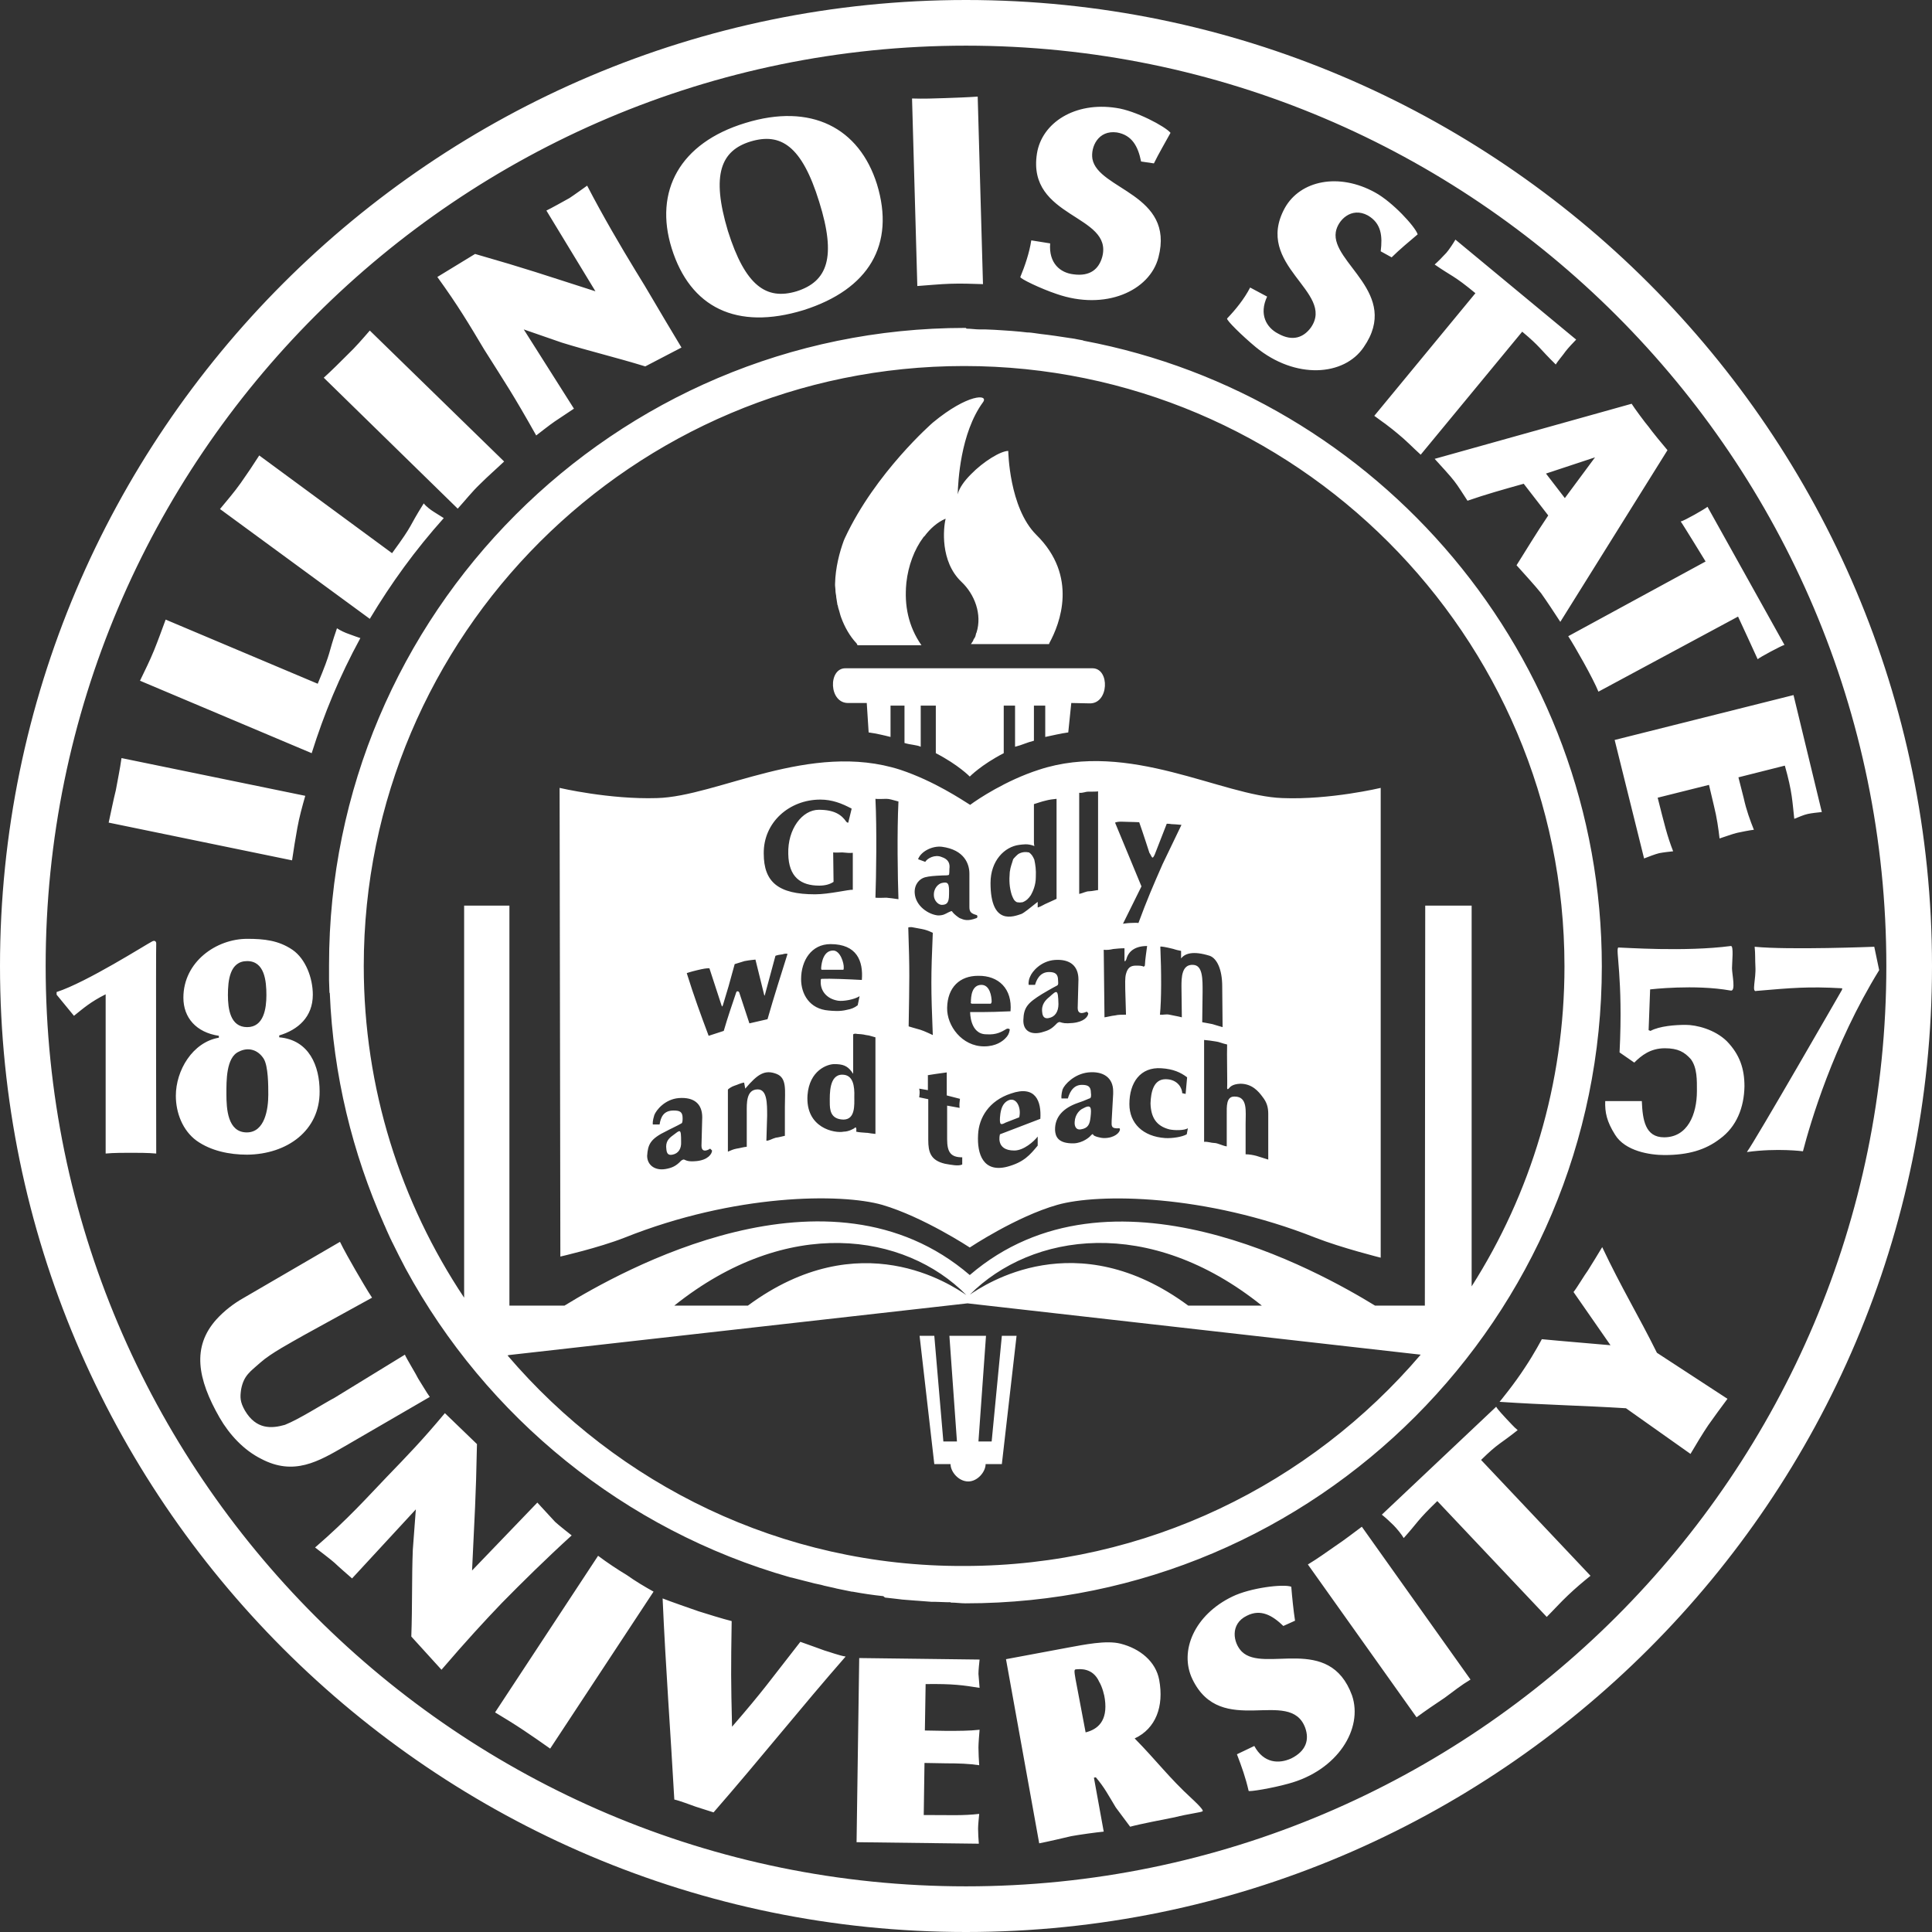 <?xml version="1.0" encoding="utf-8"?>
<!-- Generator: Adobe Illustrator 19.2.0, SVG Export Plug-In . SVG Version: 6.00 Build 0)  -->
<svg version="1.1" id="Layer_1" xmlns="http://www.w3.org/2000/svg" xmlns:xlink="http://www.w3.org/1999/xlink" x="0px" y="0px"
	 viewBox="0 0 512 512" style="enable-background:new 0 0 512 512;" xml:space="preserve">
<rect x="0" y="0" width="512" height="512" fill="#333333" stroke="none"/>
<style type="text/css">
	.st0{fill:#FFFFFF;}
</style>
<path class="st0" d="M78.8,219.4c0.5-2.8,1.3-5.7,2.1-8.5l-48.7-10c-0.4,2.9-1,5.7-1.5,8.5c-0.7,2.8-1.3,5.9-1.9,8.6l48.6,10
	C77.8,225.2,78.3,222.2,78.8,219.4z M435.7,227.5c1-0.4,3.1-1.2,4-1.4c1-0.2,2.7-0.4,3.7-0.5c-1.6-4.1-2.3-7.1-4.1-14.2l13.6-3.4
	l1.3,5.5c0.8,3.2,1.2,6.1,1.5,8.7c1-0.3,3.7-1.3,4.7-1.5c0.9-0.2,3.4-0.7,4.4-0.8c-1-2.5-2-5.2-2.7-8.4l-1.4-5.5l12.3-3.1
	c2,7,2,9.7,2.5,14.1c1-0.4,2.6-1.1,3.6-1.3c0.9-0.2,2.7-0.4,3.7-0.5l-7.5-31l-47.4,11.9L435.7,227.5z M40.3,249.5
	c-1.6,0.8-17.3,10.8-25.3,13.4v0.7c1,1.2,4.6,5.6,4.6,5.6c2.5-2,4.4-3.7,8.4-5.7v42.2c2-0.2,5.1-0.2,6.7-0.2c1.6,0,4.6,0,6.7,0.2
	c0,0-0.1-54.5,0-55.7C41.4,249.5,41,249.1,40.3,249.5z M127.2,128.3c2.1-2.1,4.3-4,6.4-6L98,87.6c-1.9,2.2-3.8,4.4-5.9,6.4
	c-2.1,2.1-4.1,4.1-6.3,6.1l35.5,34.7C123.3,132.6,125.1,130.3,127.2,128.3z M95.5,169.1c0,0-2.1-0.7-3.1-1.1
	c-0.9-0.3-2.2-0.9-3.1-1.5c-2.6,7.5-1.2,5.3-5.1,14.7l-40.3-17c-1,2.7-2,5.5-3.1,8.2s-2.4,5.3-3.7,8l45.5,19.2
	C85.9,189.1,90,179.2,95.5,169.1z M117.6,137.3c0,0-1.9-1.2-2.7-1.7c-0.8-0.5-2-1.4-2.6-2.2c-4.3,6.8-2.4,5-8.4,13.2l-35.2-25.9
	c-1.6,2.5-3.2,4.9-4.9,7.3c-1.7,2.4-3.6,4.6-5.5,6.9L98,164C103.7,154.5,110,145.8,117.6,137.3z M113.9,370.2
	c-0.7-0.9-2.5-4-3.1-4.9c-0.4-0.9-3.1-5.3-3.5-6.3l-18.6,11.4c-3.2,1.7-9.4,5.7-13.2,7.2c-3.5,1-7.6,1.3-10.6-3.8
	c-1.3-2.3-1.3-3.5-1-5.6c0.7-3.7,2.4-4.7,5.1-7.1c2.8-2.5,8.1-5.3,11.6-7.3l18-9.9c-1.1-1.6-3.4-5.6-4.4-7.3s-3.3-5.8-4.1-7.5
	L64.5,344c-2.5,1.4-5.1,3.4-7.1,5.6c-6.6,7.3-5.1,15.8,0.8,26.1c2.6,4.5,6.4,8.6,11,10.9c8.7,4.6,15.2,0.7,22.3-3.4L113.9,370.2z
	 M151.5,406.9c0,0-3.7-2.9-4.4-3.6c-0.7-0.8-4.1-4.4-4.7-5.1l-17.3,18c0.7-15.5,1-18.2,1.3-33.5l-8.5-8.2c-6,7.2-10,11.3-15.4,16.9
	c-5,5.2-10.2,11.1-19,18.7c0,0,4.6,3.5,5.2,4.1c0.7,0.7,3.9,3.5,4.6,4.1l16.9-18.3l-0.8,10.7c-0.3,7.4-0.1,14.7-0.4,23l8,8.8
	c6.6-7.7,11.4-12.9,16-17.7C138.3,419.4,144.8,413,151.5,406.9z M496.7,250.9c0,0-22.6,0.9-31.7,0c0.2,1.9,0.1,3.5,0.2,5.2
	c0.2,3.5-1.1,7,0.3,6.5c9.3-0.8,13.7-1.2,22.6-0.7c0.2,0,0.1,0.3,0,0.5c0,0-23.1,40.2-25.1,42.8v0.1c8-1.1,14.8-0.2,14.8-0.2
	c1.9-7.3,8-28.2,20.2-48L496.7,250.9z M84.7,289.2c0-6.6-2.7-13.6-10.7-14.3v-0.5c5-1.5,8.9-4.9,8.9-10.8c0-4.4-1.9-9.5-5.4-11.9
	c-3.7-2.5-7.5-2.9-12-2.9c-8.2,0-16.9,6.1-16.9,15.6c0,5.3,3.4,9.2,9.4,10.1v0.5c-7,1.2-11.4,8.7-11.4,15.4c0,4.5,1.8,9.2,5.5,11.9
	c3.8,2.7,8.7,3.7,13.4,3.7C76.1,305.9,84.8,299.6,84.7,289.2z M65.5,254.7c4.6,0,5.1,5.2,5.1,9c0,3.6-0.7,8.5-5.1,8.5
	c-4.5,0-5.1-4.9-5.1-8.5C60.4,259.8,60.9,254.7,65.5,254.7z M60,289.9c0-3.4-0.1-9.7,3.3-11.2c2.5-1.3,5.1-0.5,6.6,1.9
	c1.2,2,1.2,7.1,1.2,9.5c0,3.8-0.9,10-5.7,10C60.3,300.1,60,293.8,60,289.9z M212.9,82.2c17.4-5.5,24.4-17.4,19.5-33.4
	c-4.7-14.9-17.4-21.6-34.9-16.2c-17.4,5.3-24.2,18.1-19.5,33.2C182.9,81.5,195.2,87.6,212.9,82.2z M198.9,37.5
	c8-2.4,13.6,1.1,18.2,16c4.6,14.7,2.2,21.1-6,23.7c-8,2.4-13.6-1.4-18.2-16C188.4,46.2,191.1,39.9,198.9,37.5z M332.8,92
	c10.5,8.6,23.4,7.7,28.6,0c9.9-14.3-8.7-22.3-7.4-30.5c0.5-3.1,4.1-6.8,8.5-4.4c3.6,2.1,3.9,5.5,3.4,9.5l2.9,1.6
	c1.9-1.9,5-4.5,6.9-6.1C375,60,369,53.5,364.4,51c-9.6-5.3-19.8-3.2-23.9,4.1c-8.4,15.3,13.5,22.2,6.9,31.7
	c-1.9,2.6-4.8,3.8-8.7,1.6c-3.1-1.6-5.1-5.1-2.9-9.8l-4.5-2.4c-1.6,3.1-3.9,5.9-6.1,8.2C324.9,84.8,329.3,89.1,332.8,92z
	 M415.6,168.6c1.7,2.6,6.6,11.2,8,14.7l37-19.9c0,0,5,10.8,5.2,11.3c0.5-0.5,6.3-3.6,7.1-3.8l-20.4-36.6c-0.5,0.5-6.3,3.8-7.1,3.9
	c0.3,0.3,6.6,10.6,6.6,10.6L415.6,168.6z M280,77.9c12.9,4.5,24.7-0.8,27-9.7c4.4-16.8-16-17.9-17.5-26.1c-0.5-3.1,1.5-7.7,6.5-7
	c4,0.7,5.6,3.7,6.4,7.7l3.4,0.5c1.1-2.3,3.2-5.9,4.4-8.1c-1.4-1.7-9.3-5.9-14.4-6.6c-10.9-1.7-19.7,3.9-21,12.1
	c-2.7,17.2,20.3,16.1,17.3,27.4c-0.9,3.2-3.2,5.2-7.6,4.6c-3.5-0.4-6.6-2.9-6.2-8.2l-5-0.8c-0.5,3.3-1.7,6.8-2.9,9.7
	C270.2,73.8,275.8,76.5,280,77.9z M364.2,110.2c2.1,1.5,4.3,3.1,6.3,4.8c2.1,1.7,3.9,3.6,6,5.5l26.9-32.6c4.9,4.1,4.5,4.4,8.9,8.7
	c0.5-0.9,2-2.6,2.6-3.5c0.7-0.9,2.1-2.4,2.8-3.1l-32-26.5c-0.5,0.9-1.7,2.7-2.4,3.5c-1.2,1.3-2.3,2.4-3.1,3.1
	c4.6,3.2,5,2.8,10.8,7.6L364.2,110.2z M251.8,75.2c2.8-0.1,5.8,0,8.7,0.1l-1.4-49.7c-2.9,0.2-5.8,0.3-8.7,0.4
	c-2.8,0.1-5.8,0.2-8.7,0.1l1.4,49.7C246,75.6,248.9,75.3,251.8,75.2z M385.4,127.5c0.9,1.1,2.7,4,3.5,5.2c4.9-1.7,9.2-2.9,14.9-4.5
	l6.5,8.4c-3.5,5.2-5.3,8.3-8.4,13.2c1.7,1.9,5,5.5,6.5,7.4c1.5,2.1,3.6,5.3,5.1,7.6l28.4-45.5c-0.8-0.9-4.4-5.3-5-6.2
	c-0.8-0.9-3.9-5.1-4.5-6.1l-52.2,14.6C381.3,122.8,384.6,126.4,385.4,127.5z M422.7,121.2l-8,10.8l-5-6.5L422.7,121.2z M142.1,115.4
	c0,0,4.1-3.2,4.9-3.7c0.8-0.5,4.3-2.9,5.1-3.4l-13.3-21l10.1,3.5c7.1,2.2,14.3,3.9,22.1,6.3l9.6-5c-7-11.6-8.7-14.8-12.2-20.4
	c-3.9-6.4-8.6-14.4-12.8-22.5c0,0-3.9,2.8-4.7,3.3c-0.9,0.5-5.2,2.9-6.1,3.3l13,21.4c-14.7-4.7-17.3-5.7-31.9-9.9l-10,6.1
	c5.5,7.6,8.4,12.5,12.4,19.2C134.1,101.8,135.8,104.2,142.1,115.4z M256,0C114.8,0,0,114.9,0,256s114.8,256,256,256
	s256-114.8,256-256C512,114.9,397.2,0,256,0z M256,499.9C121.5,499.9,12.1,390.5,12.1,256S121.5,12.1,256,12.1
	S499.9,121.5,499.9,256S390.5,499.9,256,499.9z M158.5,412.3l-27.3,41.5c2.5,1.5,5.1,3.1,7.5,4.7s4.7,3.2,7.1,4.9l27.4-41.6
	c-2.5-1.4-4.7-2.7-7.1-4.4C163.6,415.9,160.9,414.1,158.5,412.3z M269.5,239.1c0.7,0.1,0.8,0.1,1.5,0c1-0.4,1.6-1,2.2-1.9
	c0.5-0.9,1.3-2.6,1.3-4.7c0.1-2-0.1-3.3-0.4-4.7c-0.4-0.9-0.7-1.4-1.4-1.9c-1-0.2-1.9-0.1-2.8,0.4c-0.3,0.2-1.2,1.1-1.4,1.4
	c-0.3,1.1-0.7,1.9-0.9,3.4c-0.2,2.3-0.1,4,0.5,6C268.5,238.1,268.7,238.7,269.5,239.1z M212.1,435.1c-8.3,10.6-9.7,12.8-18.1,22.5
	c-0.3-12.6-0.3-14.9-0.1-28c-2.1-0.5-6.9-2-8.8-2.6c-2-0.7-7.5-2.6-9.5-3.4c0.8,18.3,2.1,35.4,3.1,53.3c1.1,0.2,4.6,1.5,5.7,1.9
	c1,0.3,4.7,1.5,4.7,1.5c12.8-14.7,23.1-27.7,35-41.3c-1.5-0.2-4.5-1.3-5.6-1.6C217.5,437,214,435.8,212.1,435.1z M261.2,388h4.3
	l3.9-34h-3.9l-2.7,28h-3.5l2-28h-9.7l2,28H250l-2.4-28h-3.9l3.9,34h4.3c0,2,2.1,4.6,4.7,4.6C259.1,392.6,261.2,390,261.2,388z
	 M234.8,423.4c1.2,0.1,2.4,0.3,3.5,0.4c0.3,0,0.5,0.1,0.8,0.1c1.3,0.1,2.5,0.2,3.8,0.3h0.1c1.3,0.1,2.6,0.2,3.9,0.3
	c0.1,0,0.1,0,0.2,0c0.2,0,0.3,0,0.5,0c0.1,0,0.2,0,0.3,0c1,0,2,0.1,3,0.1c0.1,0,0.2,0,0.2,0c0.3,0,0.5,0,0.8,0c0,0,0,0.1,0.1,0.1
	c1.3,0,2.6,0.2,3.9,0.2l0,0l0,0c93,0,168.6-75.8,168.6-168.8c0-82.3-59.2-151.1-137.3-165.8c-0.1,0-0.2-0.1-0.2-0.1
	c-0.9-0.2-1.8-0.3-2.7-0.5c-0.2,0-0.5-0.1-0.7-0.1c-2.6-0.4-5.2-0.8-7.9-1.1c-0.5-0.1-0.9-0.1-1.4-0.2c-0.7-0.1-1.4-0.2-2.1-0.2
	c-0.6-0.1-1.2-0.1-1.8-0.2c-0.8-0.1-1.5-0.1-2.3-0.2c-1-0.1-2-0.1-3-0.2c-0.5,0-1.1-0.1-1.6-0.1c-0.8,0-1.6-0.1-2.4-0.1
	c-0.5,0-1,0-1.5,0c-1.1,0-2.3-0.2-3.4-0.2c-0.1,0-0.2-0.2-0.3-0.2c0,0,0,0-0.1,0l0,0c-93,0-168.6,75.8-168.6,168.8
	c0,0.4,0,0.9,0,1.2c0,1,0,2,0,2.9c0,1,0.1,2,0.1,3c0,0.1,0,0.3,0.1,0.4c0.9,21.7,6,42.4,14.4,61.3c0,0.1,0,0.1,0.1,0.2
	c0.2,0.5,0.4,0.9,0.6,1.4c0.3,0.7,0.7,1.5,1,2.2c0.2,0.3,0.3,0.7,0.5,1c1.1,2.3,2.3,4.6,3.5,6.9l0,0c21.4,39.4,58,69.3,101.9,81.8
	c0.2,0,0.3,0.1,0.5,0.1c1.2,0.3,2.3,0.6,3.5,0.9c0.3,0.1,0.5,0.1,0.8,0.2c1.1,0.3,2.3,0.6,3.4,0.8c0.2,0.1,0.5,0.1,0.7,0.2
	c1.2,0.3,2.4,0.5,3.5,0.8l0,0c1.3,0.3,2.6,0.5,3.9,0.8c0.1,0,0.1,0,0.2,0c2.7,0.5,5.4,0.9,8.2,1.2
	C234.5,423.4,234.6,423.4,234.8,423.4z M123,343.7L123,343.7v0.2c-16.8-25.2-26.6-55.4-26.6-87.9c0-87.7,71.4-159,159.1-159
	s159.1,71.4,159.1,159.1c0,31.2-9,60.3-24.6,84.8V240h-12.3l-0.1,106h-13.2c-14.7-9-70-40.2-107.4-8.1
	c-37.5-32.2-92.7-0.9-107.4,8.1H135V240h-12V343.7z M334.4,346h-19.5c-29.8-22-54-5.5-57.9-2.9C273.4,326.7,304.5,322,334.4,346z
	 M256.1,343.2c-3.9-2.6-28.1-19.2-57.9,2.8h-19.5C208.7,322,239.8,326.7,256.1,343.2z M134.5,359.2l0.4-0.1l121.5-13.7l118.3,13.4
	l0,0l1.8,0.2c-29.2,34.2-72.6,56-121,56C207.1,415.2,163.7,393.4,134.5,359.2z M249.6,234c-0.9,0.2-2.3,1.4-2.1,3.5
	c0.1,1.1,1,2.2,2,2.3c1.3,0,2-0.4,2-2.7C251.6,234.1,251.3,233.6,249.6,234z M278.1,264.2c-1,0.8-2.2,2-1.9,4.1
	c0.1,1.3,0.8,1.7,1.7,1.5c1.7-0.3,2.6-1.7,2.6-3.7C280.4,262,280.1,262.4,278.1,264.2z M227.7,439.4l-0.7,48.8l32.4,0.4
	c-0.1-1-0.2-3.1-0.2-4s0.2-2.9,0.3-3.9c-4.4,0.5-7.4,0.3-14.7,0.3l0.2-13.8l5.7,0.1c3.3,0,6.2,0.1,8.8,0.5c-0.1-1.1-0.2-3.7-0.2-4.7
	s0.2-3.7,0.3-4.7c-2.6,0.3-5.6,0.3-8.8,0.3l-5.7-0.1l0.2-12.3c7.3-0.1,9.9,0.3,14.3,1c-0.1-1-0.2-2.8-0.3-3.7c0-1.1,0.2-2.8,0.3-3.8
	L227.7,439.4z M217.6,256.7c0.2,0.2-0.1,0.3,0.2,0.3h5.6c0.2,0,0.2-0.2,0.2-0.5c0.1-1.2-0.9-4.6-2.8-4.6
	C218.3,251.9,217.7,254.9,217.6,256.7z M165.5,328c29.3-11.7,57.4-11.8,68.3-8.7c10.9,3.2,23.2,11.3,23.2,11.3s12.3-8.2,23.2-11.3
	c10.9-3.1,39.1-2.9,68.4,8.7c6.9,2.7,17.3,5.3,17.3,5.3V208.8c0,0-13.4,3.2-26,2.7c-16-0.5-40.7-15.4-64.6-7.5
	c-8.7,2.8-16.2,7.8-18.2,9.3c-2.1-1.3-9.5-6.3-18.5-9.3c-23.9-7.7-48.5,7.1-64.5,7.5c-12.6,0.4-25.8-2.7-25.8-2.7l0.2,124.2
	C148.5,333,158.6,330.7,165.5,328z M255,308.6c-1,0.5-2.9,0.1-4.6-0.2c-3.8-0.9-4.4-3.1-4.4-6.3v-10.8l-2.4-0.5
	c0.1-0.9,0.2-1.4,0-2.3l2.3,0.4V285c-1,0,5-0.8,5-0.8v6.1l3.5,0.9c-0.1,0.8-0.2,1.5-0.1,2.4L251,293v8.9c0,3.5,1,4.8,4,4.8V308.6z
	 M275.7,296.5c-5.9,2.3-6.6,2.5-10.7,4.1c0,0-1.3,4.3,3.8,4.3c2.5,0,5.2-2.4,6.2-3.7v2.4c-2,2.4-3.6,4.4-8.1,5.6
	c-6.3,1.6-8-3.3-7.7-8.5c0.2-4.5,2.9-9,8.7-10.9C274.5,287.5,276,291.9,275.7,296.5z M314.5,300.6c-1.2,0.7-3.8,1.1-5.7,1
	c-5.9-0.4-9.5-3.9-9.5-9c0-5.7,2.9-9.9,8.5-9.5c3.1,0.2,5.1,1.1,6.8,2.4l-0.4,4.4l-0.9-0.2c0-1.2-1.1-3.7-4.4-3.7
	c-3.2,0-3.9,3.4-4,6.4c0.1,3.7,1.5,6,5,6.9c1.4,0.3,4,0.3,4.9-0.3L314.5,300.6z M325.2,288.2c0,0.7,0.3,0.4,0.5,0.2
	c0.2-0.2,0.7-1.1,3-1.2c3.1,0,4.8,2,5.9,3.5c1.1,1.4,1.5,2.7,1.5,4.5v12.1c-1-0.3-2.2-0.7-3.2-1c-0.8-0.2-1.8-0.4-2.8-0.4v-8.1
	c0-3.3,0.6-7.2-2.9-7.2c-2.3-0.1-2.1,2.7-2.1,4.9v8.3c-1-0.1-2.4-0.9-3.3-0.9c-0.8,0-1.7-0.4-2.7-0.3v-27c1,0.1,2,0.2,3.1,0.4
	c0.9,0.1,1.6,0.5,3,0.8C325.1,279,325.3,287.5,325.2,288.2z M320.6,253.3c1.9,0.7,3.3,3.6,3.3,8.1l0.1,10.8c-1-0.3-1.8-0.5-2.7-0.8
	c-0.9-0.2-1.7-0.3-2.7-0.5l0.1-8c0-3.3,0.1-7.1-2.5-7.2c-3.1-0.2-3.1,3.5-3.1,5.8l0.1,8.1c-1.1-0.3-2.5-0.5-3.3-0.7
	c-0.9-0.2-1.6,0.1-2.5,0c0.4-4,0.4-11.2,0.1-18c0-0.2,1.9,0.2,2.7,0.4c1.4,0.3,0.8,0.3,2.8,0.7v2C314,252.7,316.1,251.9,320.6,253.3
	z M298.8,217.8c0.9,0,3.1,0.1,3.1,0.1c0.9,2.5,2.7,8.1,2.7,8.1c0.7,1,0.7,2,1.4,0.5l3.2-8.2c0.9,0,1.1,0.1,1.2,0.1
	c0.5,0,1.7,0.1,2.7,0.2l-5,10.4c-2.6,5.9-4.1,9.4-6.4,15.6c-0.5-0.1-1.6,0-2.2,0c-0.5,0-1.9,0.2-1.9,0.2l4.9-9.9l-7-16.9
	C296.4,217.6,297.9,217.8,298.8,217.8z M295,251.5c1-0.1,2-0.2,3-0.2v3.1c0,0.5,0.2,0.5,0.5-0.2c0.5-2,2.2-3.5,5.5-3.5
	c-0.2,1.6-0.5,3.3-0.6,5.2l-0.3,0.3c-0.4-0.3-1.3-0.3-2.1-0.3c-1.5,0-2.2,0.7-2.6,2.2c-0.3,1-0.2,2.9-0.2,4l0.2,6.8
	c-1.1,0-2.1,0-2.9,0.2c-1,0.1-2,0.4-2.8,0.5l-0.2-17.9C293.2,251.8,294.2,251.7,295,251.5z M295,289.2c0,0.2,0,0.4,0,0.7l-0.4,7.1
	c0,1.3-0.3,2.2,2.1,2l0.1,0.3c0,0.8-1.4,2.3-4.2,2.3c-1,0-2.8-0.5-2.9-0.9c-0.1-0.3-0.3-0.1-0.7,0.3c-0.3,0.4-2.1,1.9-4.4,2
	c-4.4,0.1-4.9-2-5-3.5c-0.1-3.6,2.3-5.9,6-7.2c0.9-0.3,2-0.7,3.1-1.2c0.5,0,0.5-0.9,0.4-1.5c0-1.7-0.8-2.1-2.4-2.1
	c-2.6,0-3.4,2.6-3.7,3.6h-1.7c-0.1-1,0.2-2,0.3-2.4c0.5-1.3,3.1-4.1,6.8-4.5C292.5,283.8,295,285.7,295,289.2z M286,210.1
	c1,0.1,1.6-0.3,2.4-0.3c0.9,0,2.6,0,2.6-0.1v26.2c0-0.1-1.6,0.3-2.4,0.3s-1.6,0.5-2.6,0.7V210.1z M285.8,259.6l-0.2,7.5
	c0,2.3,2.3,1,2.4,1l0.4,0.4c0,0.9-1.1,2.3-4.1,2.6c-2.1,0.2-2.6,0-3.3-0.2c-0.4-0.2-0.9,0.3-0.9,0.3c-1.6,1.7-2.4,1.9-4.1,2.4
	c-2.8,0.7-4.9-0.4-4.8-3.3c0.1-3.3,1.1-4.5,5-6.9c0.3-0.2,2.9-1.7,3.9-2.2c0.5-0.2,0.3-1,0.3-1.4c0-1.7-0.8-2.2-2.4-2.2
	c-2.6,0-3.4,2.4-3.7,3.4h-1.7c-0.1-1,0.2-1.8,0.4-2.2c0.5-1.3,2.8-4.1,6.5-4.4C283.6,254.1,285.8,256,285.8,259.6z M270.1,223.9
	c1-0.1,2.2-0.4,4,0.3c0.1,0.1-0.1-0.2-0.1-1v-10.1c1-0.3,2.1-0.7,3-0.9c1.1-0.3,2-0.4,3-0.5v26.5c-1,0.5-1.8,0.8-2.4,1.1
	c-1,0.4-1.6,0.9-2.6,1.2V239c-2,1.6-3.6,2.9-4.3,3.2c-2.1,0.7-8.2,3.2-8.2-8.2C262.5,228.1,266.2,224.4,270.1,223.9z M267.8,268
	c-6,0.3-10.7,0.2-10.7,0.2s-0.1,5.9,4.3,5.9c2.7,0.2,4.1-0.7,5.3-1.4c0.3-0.2,0.9-0.1,0.9,0.2c-0.2,1.1-0.5,1.6-1.2,2.3
	c-0.7,0.7-2.4,2.1-5.6,2.1c-5.9,0-9.9-5.5-9.8-10.2c0.1-5.5,3.4-8.5,8.2-8.5C264.7,258.5,268.3,262.1,267.8,268z M249.5,227.1
	c-1.7-0.7-3.7,0.3-4.3,1.3l-1.9-0.7c0.7-2,3.7-3.6,6.3-3.3c6,0.8,7.3,4.6,7.3,7.1v8.9c0,1.3,0.5,1.7,1.9,2.1c0.3,0.1,0.3,0.7,0,0.8
	c-2.4,0.9-3.3,0.5-4.5,0c-0.5-0.3-1.4-1-1.8-1.5c-0.3-0.5-0.3-0.4-1.2,0c-0.8,0.4-1.3,0.8-2.7,0.8c-2.4-0.2-6-2.4-6.2-6
	c-0.1-2.3,1.3-3.7,2.7-4.1c1.2-0.3,2.4-0.4,4.7-0.5c0.7,0,1.6,0,1.7-0.2c0.1-0.4,0.1-1.2,0.1-1.5
	C251.8,228.9,251.4,227.7,249.5,227.1z M241.6,245.7c1,0.2,1.7,0.3,2.7,0.5s1.6,0.4,2.9,1c-0.5,11.6-0.5,14.7,0,27.1
	c0,0-2.3-1.1-3.3-1.4c-0.8-0.2-3.1-0.9-3.1-0.9c0.2-12.5,0.3-14.3-0.1-26.2C240.9,245.7,241.2,245.7,241.6,245.7z M208,293.3v7.7
	c-1,0.2-1.5,0.4-2.4,0.5c-1.1,0.3-1.7,0.8-2.5,0.8l0.2-6.6c0-3.3,0-7-2.5-7c-3.1,0-2.9,3.8-2.9,6v9.2c-1,0.1-1.9,0.4-2.7,0.5
	c-1,0.2-1.3,0.4-2.3,0.8v-16.4c0-0.2,1.1-0.9,1.8-1.1s1.6-0.7,2.5-0.8l0.3,1.6c3.3-3.9,5.2-5.1,8.3-3.9
	C208.6,285.7,208,289,208,293.3z M232,211.7c0.9,0.1,2,0,2.9,0s1.6,0.3,3.2,0.7c-0.4,8.1-0.2,20.3,0,25.9c-1.5-0.2-2-0.3-3.2-0.4
	c-0.9,0-2,0.1-2.9,0C232.2,232.3,232.4,219.7,232,211.7z M232,274.9v25.6c-2-0.2-1.8-0.3-2.5-0.3c-1.1-0.1-1.8-0.1-2.6-0.3
	c0-0.1,0.1-0.5,0-0.9c0,0-0.1-0.5-0.5,0c0,0-1.4,0.9-2.8,0.9c-2.3,0.5-10.2-0.9-9.6-9.7c0.5-6.5,5.2-8.2,7.1-8.2
	c2.2,0,3.4,0.4,4.6,2c0.4,0.5,0.4,0.9,0.4,0v-9.8c0-0.3,0.7-0.3,1-0.2c0.4,0,1.7,0.1,2.4,0.3C230.2,274.4,230,274.3,232,274.9z
	 M228.4,259.7c-3.6-0.2-8.5-0.4-10.6-0.3c-0.3,0-0.3,0.2-0.3,0.7c-0.1,2.4,1.5,4.6,4.6,5.1c1.4,0.2,4.3-0.3,5.7-1.2l-0.5,2.4
	c-0.9,0.7-1.7,1-2.8,1.2c-1.9,0.5-3.8,0.3-4.9,0.2c-5.1-0.4-7.3-4.4-7.3-8.3c0-4.9,2.7-9.3,7.8-9.3
	C227.1,250.2,228.8,254.7,228.4,259.7z M217.4,211.9c3.1,0,5.7,1,8.3,2.4l-0.9,3.7c-0.1,0.1-0.4-0.1-0.5-0.2
	c-1.3-1.9-3.2-3.2-7.3-3.2c-4.4,0-8.3,5.1-8.1,11.7c0.1,6.1,3.3,8.4,8.2,8.4c1.7,0,2.9-0.4,3.8-1l-0.1-7.8c0.9,0.1,1.5,0,2.4,0
	c1.4,0.1,1.8,0.2,2.8,0.1v9.8c-1-0.1-6.3,1.2-10,1.2c-9.7,0-13.6-3.2-13.6-10.8C202.3,217.9,209.2,211.9,217.4,211.9z M184.8,257.1
	c1.7-0.4,2.3-0.5,3.2-0.5l3.2,9.8c0.2,0.5,0.2,0.4,0.4-0.1c1.2-3.9,1.7-5.6,3.1-10.8c0,0,1.6-0.5,2.6-0.8c1.6-0.3,2.2-0.3,2.9-0.4
	l2.3,9.3c0.1,0.3,0.1,0.5,0.3-0.3c1.1-4,2.7-10,2.7-10c0.5-0.2,1.1-0.3,1.9-0.4c0.5-0.2,1.2-0.2,1.3-0.1c-1.4,4.5-3.6,11.3-5.3,17.3
	l-4.8,1.1l-2.7-8.2c-0.2-0.4-0.7-0.4-0.8,0c-1.2,3.6-2.1,6.1-3.3,10.2l-4,1.3c-2.1-5.6-3.9-10.5-5.8-16.6
	C181.9,257.9,183.1,257.5,184.8,257.1z M176.7,299.7c0.3-0.2,2.9-1.4,3.9-2c0.3-0.1,0.3-1,0.3-1.4c0-1.7-0.8-2-2.4-2
	c-2.6,0-3.4,1.7-3.7,3.7H173c-0.1-1,0.3-2.1,0.4-2.5c0.5-1.3,2.8-4.2,6.5-4.5c4-0.3,6.2,1.5,6.2,5.1l-0.2,7.5c0,2.3,2.2,0.9,2.3,0.8
	l0.5,0.5c0,0.9-1.1,2.5-4.1,2.8c-2.1,0.2-2.6-0.1-3.3-0.4c-0.3-0.1-0.8,0.3-0.8,0.3c-1.3,1.4-2.4,1.9-4.1,2.2
	c-2.9,0.5-4.9-1.1-4.9-3.5C171.7,303.3,172.3,301.8,176.7,299.7z M223.2,284.8c-3.5,0-3.3,5.2-3.3,7.3c0,1.9,0.1,4.5,3.6,4.6
	c3.2,0,2.9-3.9,2.9-6C226.5,287.8,226.1,284.8,223.2,284.8z M178.2,306c1.6-0.3,2.4-1.6,2.3-3.4c0-3.7-0.2-3.2-2.2-1.7
	c-1.1,0.8-2,1.7-1.7,3.7C176.7,305.8,177.2,306.2,178.2,306z M257.6,266h4.9c0.2,0,0.3-0.5,0.3-0.5c0-1.5-0.5-4.5-2.7-4.5
	c-2.6,0-2.8,3.1-2.8,4.6C257.1,265.9,257.6,266,257.6,266z M446.7,271.6c-2.7,0-6.9,0.3-9.3,1.6l-0.5-0.2l0.4-10.8
	c0,0,11.8-1.4,21.3,0.3c1.5,0.4,0.4-4.3,0.4-5.9s0.5-6-0.3-5.9c-12.2,1.6-28.4,0.4-29.8,0.4c-0.9,0.2,1.3,8,0.3,27.8l3.9,2.7
	c1.9-1.9,4.3-3.8,8.1-3.8c3.5,0,5.2,1,6.9,2.9c1.7,2.3,1.6,5.6,1.6,8.4c0,6.3-2.5,12.3-8.7,12.3c-5,0-5.7-4.6-5.9-9.6h-9.7
	c-0.1,3,0.4,5.4,2.6,8.9c2.7,4.4,9.3,5.4,13.1,5.4c6.2,0,10.8-1.3,14.7-4.3c4.4-3.2,6.4-8.3,6.5-13.9c0-4.6-1.2-8.4-4.7-12
	C454.4,272.8,449.6,271.6,446.7,271.6z M424.6,330.5c-0.7,1.2-3.1,5.1-3.8,6.2c-0.9,1.2-2.9,4.6-3.8,5.7l9.8,14.1
	c-2.1-0.2-13.1-1.1-18.2-1.6c0,0-2,3.8-4.4,7.4c-2.9,4.5-6.8,9.2-6.8,9.2c11.9,0.8,22.2,1,33.5,1.7l17.1,12.1
	c1.1-1.9,3.4-5.7,4.7-7.6c1.2-1.7,3.8-5.3,5.1-7l-18.7-12.2C434.3,348.8,429.7,341.3,424.6,330.5z M267.5,291.5
	c-2.3,0.8-2.4,3.7-2.5,4.7c-0.1,1.9,0.2,2,1.5,1.3c0.8-0.3,3.6-1.4,3.6-1.4C270.7,293.7,269.5,290.9,267.5,291.5z M224.9,186.3h4.8
	l0.5,7.8c2.1,0.3,3.8,0.7,5.8,1.2V187h3.7v9.9c1.6,0.5,3.3,0.5,4.3,1V187h4v12.6c6,3.1,9,6.2,9,6.2s3-3.1,9-6.2V187h3v10.9
	c2-0.5,3-1.1,5-1.6V187h3v8.3c2-0.4,3.9-0.9,6.1-1.2l0.8-7.8l4.8,0.1c5.2,0.2,5.5-9.3,0.8-9.3c0,0-16.5,0-32.7,0s-32.7,0-32.7,0
	C219.4,177,219.6,186.5,224.9,186.3z M221.4,156.3c0,0.6,0.1,1.1,0.2,1.7c0,0.1,0,0.1,0,0.2c0.1,0.6,0.2,1.3,0.3,1.9
	c0,0.1,0,0.2,0.1,0.3c0.1,0.5,0.2,1,0.4,1.5c0.1,0.4,0.2,0.7,0.3,1.1c0.1,0.2,0.1,0.4,0.2,0.6c0.9,2.5,2.3,5,4.1,6.9
	c0.1,0.1,0.2,0.5,0.3,0.5h16.9l0,0c-3.5-5-4.6-10.7-4-16.4c-0.1,1.1-0.2,2.1-0.2,3.2c0-1.1,0.1-2.3,0.2-3.4c0.5-4.5,2.1-8.8,4.5-12
	c0.1-0.1,0.1-0.2,0.2-0.2l0.1-0.1c1.5-2,3.4-3.7,5.5-4.6l0,0c0,0,0,0,0.1,0c-0.6,2.4-1.5,11.3,4.2,16.7c3.5,3.3,5.5,8.6,4,13.4
	c-0.1,0.2-0.2,0.4-0.2,0.6c0,0.1-0.1,0.2-0.1,0.4c-0.1,0.2-0.2,0.5-0.4,0.7c-0.1,0.1-0.1,0.3-0.2,0.4c0,0,0,0,0,0.1
	c-0.2,0.3-0.4,0.6-0.6,0.9H278c0-0.1,0.1-0.2,0.1-0.3c2.8-5.1,7.7-17.7-3.5-28.7c-7.2-7.2-7.4-22.2-7.4-22.2c-2,0-6.6,2.8-9.9,6.2
	c-1.7,1.7-3.1,3.6-3.5,5.3c0.1-3.3,0.7-16.2,6.7-24.4c1.6-2.2-4-2.3-13.3,5.4l0,0c0,0-15.2,13.2-23.3,30.6l-0.3,0.7
	c-1.1,3-2.2,7.1-2.3,11.4c0,0.1,0,0.1,0,0.2c0,0.1,0,0.2,0,0.3C221.3,155.5,221.4,155.9,221.4,156.3z M402.2,379
	c-0.9-0.7-2.2-2.2-2.9-2.9c-0.7-0.8-2.3-2.4-2.8-3.3l-30.3,28.6c0.9,0.7,2.4,2.1,3.1,2.8c0.8,0.8,2.2,2.5,2.7,3.4
	c3.7-4.1,3.5-4.6,8.9-9.8l29,30.7c1.9-1.9,3.6-3.8,5.6-5.7s4-3.6,6-5.2l-29-30.7C397.2,382.3,397.3,382.9,402.2,379z M315.9,476.7
	c-6.2-5.7-9.3-10-15.2-16c5.6-2.6,7.8-8.5,6.5-15.5c-0.9-4.9-5.1-8.3-10.2-9.6c-3.8-1-9.9,0.3-13.8,1l-16.6,3.1l8.8,48.8
	c2.1-0.4,6.4-1.4,8.5-1.9c2.2-0.4,6.5-1,8.6-1.2l-2.6-14.3l0.5-0.1c2.3,2.7,3.3,4.7,5.3,8l3.8,5.1c2.5-0.7,9.3-2,11.8-2.5
	c3.5-0.9,7.1-1.3,7.4-1.6C319.2,479.7,315.9,476.7,315.9,476.7z M287.7,459.1c-2.9-15.7-3.4-16.6-2.6-16.7c1-0.1,4.5-0.5,6.2,3.3
	c0.8,1.3,1.4,3.6,1.5,4.6C293.6,456.1,290.9,458.3,287.7,459.1z M329.1,437.7c-2.3-2.3-3.2-7.3,1.3-9.5c3.7-1.9,6.8-0.1,9.7,2.7
	l3.1-1.4c-0.4-2.5-0.8-6.5-1-9c-2.1-0.8-10.9,0.3-15.6,2.6c-10,4.8-14.2,14.4-10.6,21.9c7.6,15.8,25.9,2,29.9,12.9
	c1.1,3.1,0.3,6.1-3.7,8.1c-3.3,1.5-7.3,1.3-9.8-3.3l-4.6,2.2c1.3,3.4,2.3,6.2,3.1,9.7c0.1,0.3,6.2-0.7,10.5-1.9
	c13.1-3.5,19.9-14.6,16.9-23.4C352.3,432.9,335,443.5,329.1,437.7z M353.9,409.7c-2.3,1.6-4.8,3.4-7.3,4.9l28.8,40.5
	c2.3-1.7,5.1-3.6,7.5-5.2c2.3-1.7,4.3-3.3,6.8-4.8l-28.8-40.5C358.6,406.3,356.3,408.1,353.9,409.7z M286.9,293.8
	c-0.7,0.3-2,1.5-2.1,3.5c-0.1,1.2,0.4,2.2,1.6,2c2-0.3,2.4-1.4,2.6-3.2C289.3,293.5,289.2,292.5,286.9,293.8z"/>
</svg>
